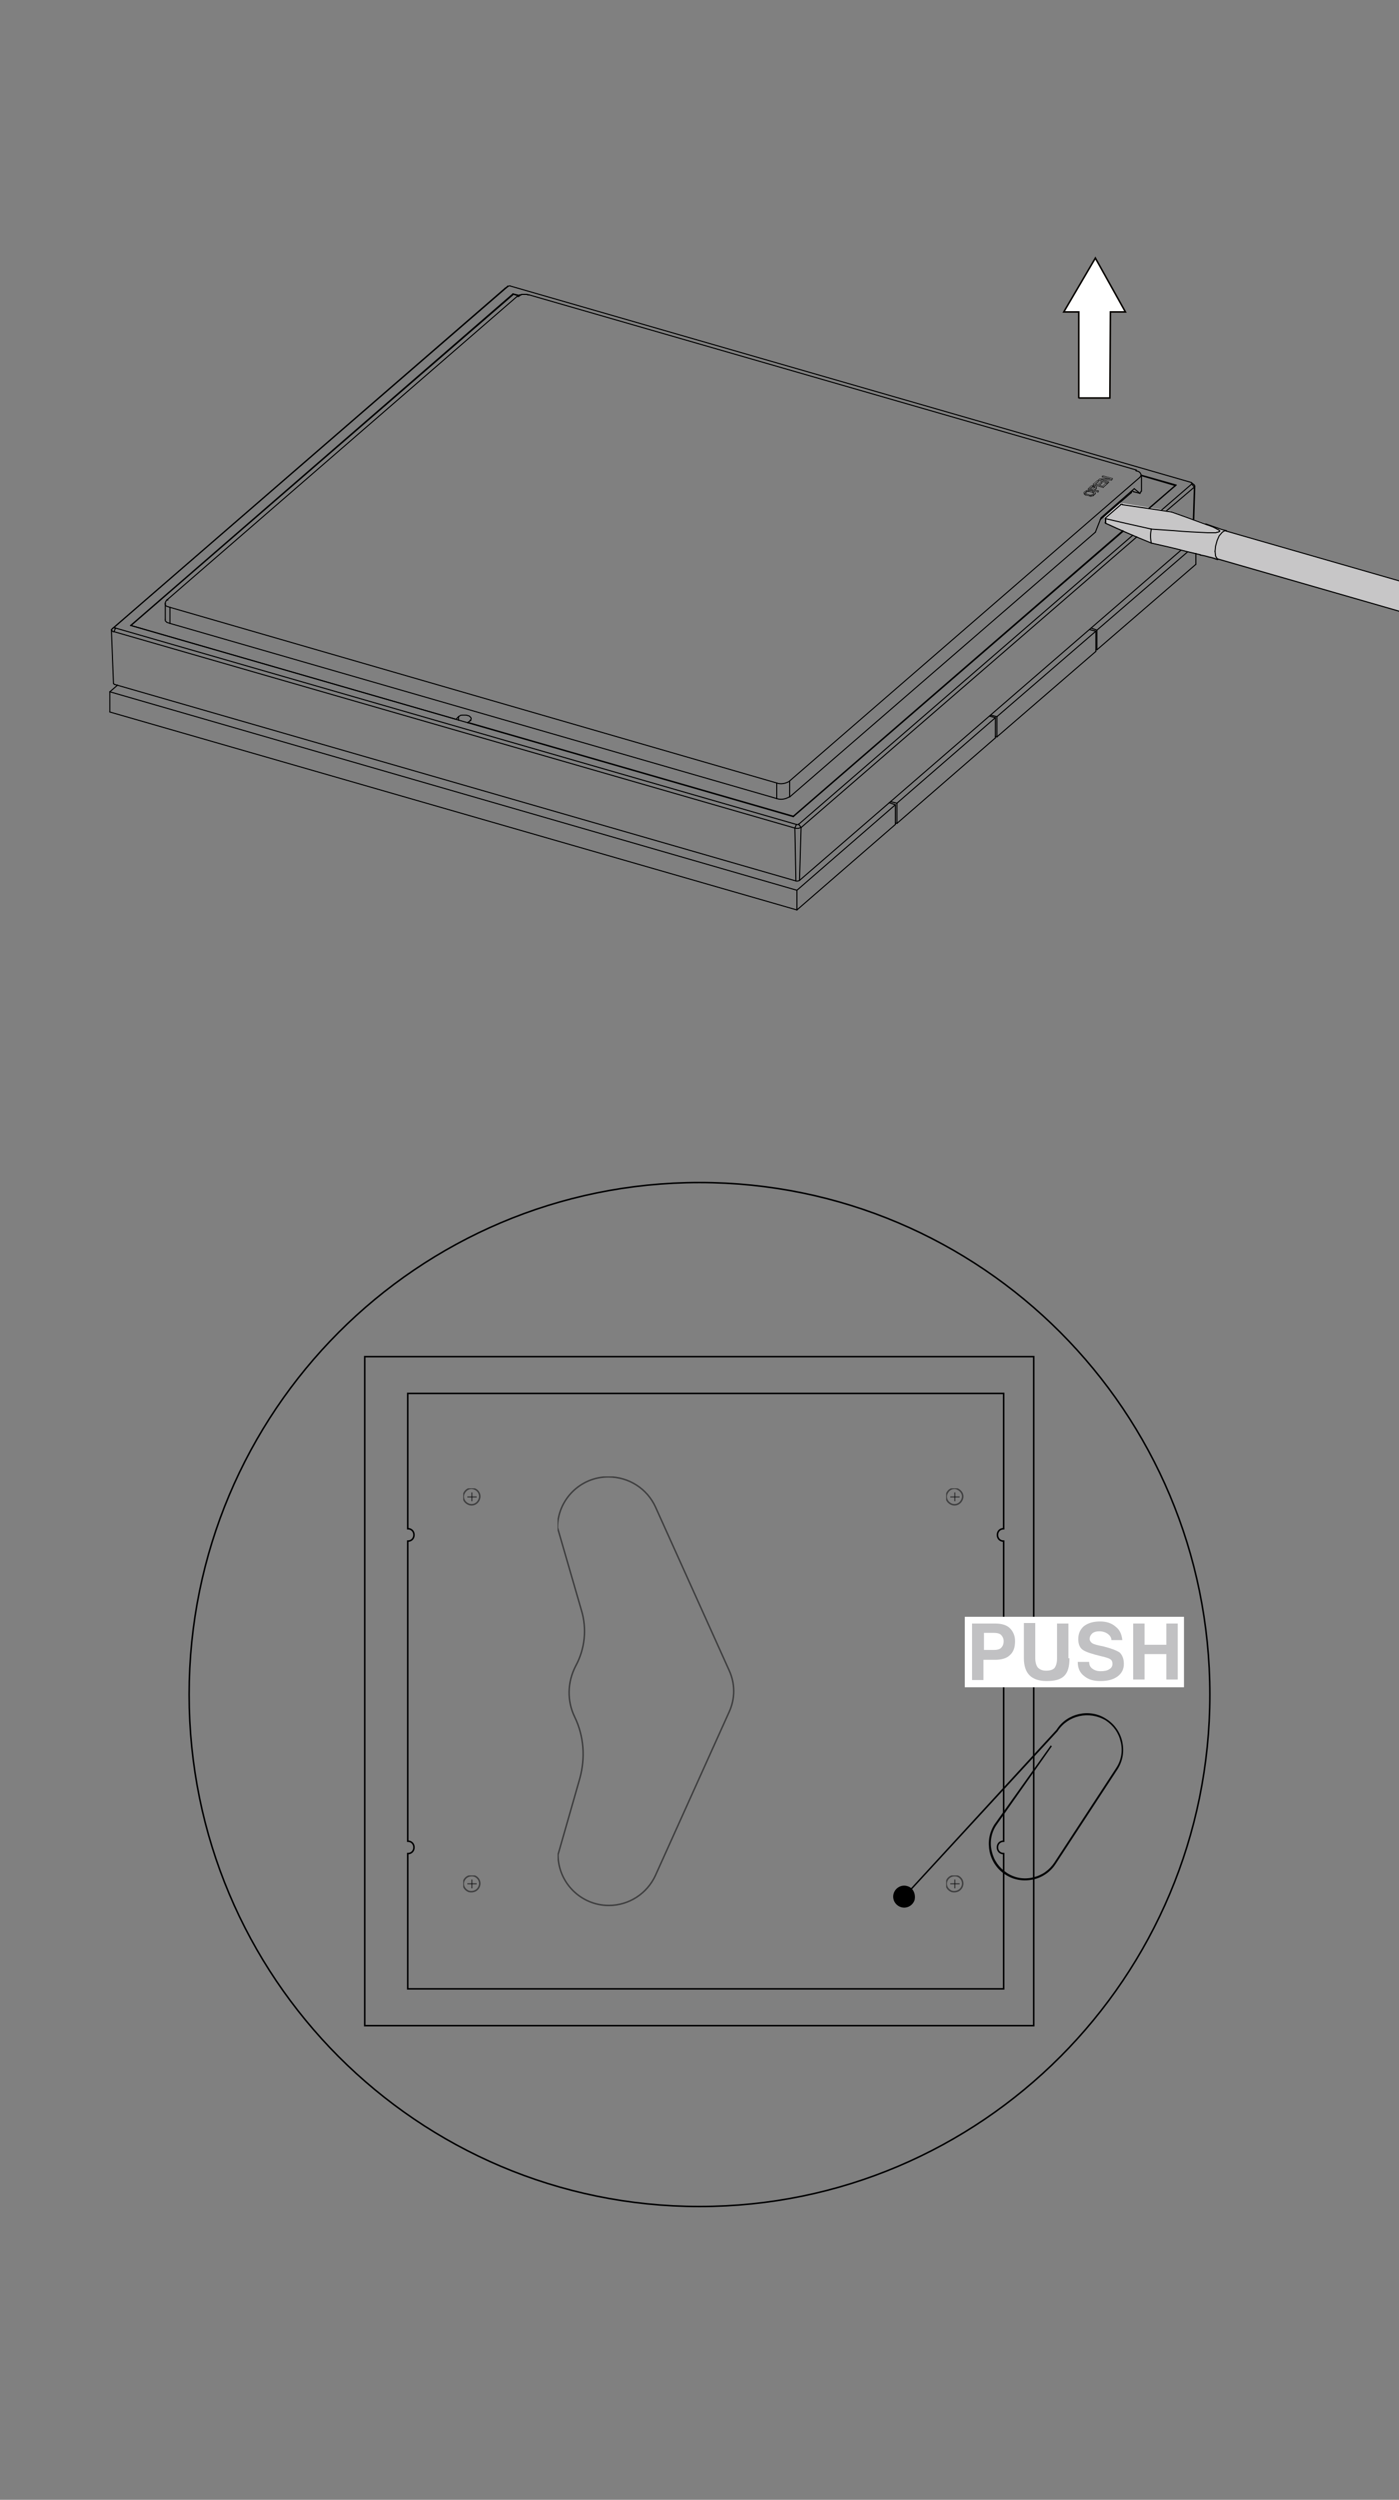 <?xml version="1.0" encoding="utf-8"?>
<!-- Generator: Adobe Illustrator 23.0.1, SVG Export Plug-In . SVG Version: 6.00 Build 0)  -->
<svg version="1.1" id="Ebene_1" xmlns="http://www.w3.org/2000/svg" xmlns:xlink="http://www.w3.org/1999/xlink" x="0px" y="0px"
	 width="270px" height="482.4px" viewBox="0 0 270 482.4" style="enable-background:new 0 0 270 482.4;" xml:space="preserve">
<rect x="0" y="0" width="270" height="482.4" fill="#808080" stroke="none"/>
<style type="text/css">
	.st0{fill:none;stroke:#181717;stroke-width:0.5;stroke-linecap:round;stroke-linejoin:round;stroke-miterlimit:10;}
	.st1{fill:none;stroke:#181717;stroke-width:0.5;stroke-linecap:round;stroke-linejoin:round;}
	.st2{fill:none;stroke:#020203;stroke-width:0.5;stroke-linecap:round;stroke-linejoin:round;stroke-miterlimit:10;}
	.st3{display:none;}
	.st4{display:inline;fill:#FFFFFF;}
	.st5{display:inline;fill:none;stroke:#020203;stroke-width:0.3;stroke-miterlimit:10;}
	.st6{display:inline;}
	.st7{fill:#020203;}
	.st8{fill:none;stroke:#020203;stroke-width:0.3;stroke-linecap:round;stroke-linejoin:round;stroke-miterlimit:10;}
	.st9{fill:#050607;}
	.st10{fill:none;stroke:#020203;stroke-width:0.3;stroke-miterlimit:10;}
	.st11{opacity:0.5;}
	.st12{clip-path:url(#SVGID_2_);}
	.st13{clip-path:url(#SVGID_4_);fill:none;stroke:#020203;stroke-width:0.3;stroke-miterlimit:10;}
	.st14{clip-path:url(#SVGID_6_);}
	.st15{clip-path:url(#SVGID_8_);fill:none;stroke:#020203;stroke-width:0.3;stroke-miterlimit:10;}
	.st16{clip-path:url(#SVGID_10_);}
	.st17{clip-path:url(#SVGID_12_);fill:none;stroke:#020203;stroke-width:0.3;stroke-miterlimit:10;}
	.st18{clip-path:url(#SVGID_14_);}
	.st19{clip-path:url(#SVGID_16_);fill:none;stroke:#020203;stroke-width:0.3;stroke-miterlimit:10;}
	.st20{clip-path:url(#SVGID_18_);}
	.st21{clip-path:url(#SVGID_20_);fill:none;stroke:#020203;stroke-width:0.3;stroke-miterlimit:10;}
	.st22{clip-path:url(#SVGID_22_);}
	.st23{clip-path:url(#SVGID_24_);fill:none;stroke:#020203;stroke-width:0.3;stroke-miterlimit:10;}
	.st24{clip-path:url(#SVGID_26_);}
	.st25{clip-path:url(#SVGID_28_);fill:none;stroke:#020203;stroke-width:0.3;stroke-miterlimit:10;}
	.st26{clip-path:url(#SVGID_30_);}
	.st27{clip-path:url(#SVGID_32_);fill:none;stroke:#020203;stroke-width:0.3;stroke-miterlimit:10;}
	.st28{clip-path:url(#SVGID_34_);}
	.st29{clip-path:url(#SVGID_36_);fill:none;stroke:#020203;stroke-width:0.3;stroke-miterlimit:10;}
	.st30{clip-path:url(#SVGID_38_);}
	.st31{clip-path:url(#SVGID_40_);fill:none;stroke:#020203;stroke-width:0.3;stroke-miterlimit:10;}
	.st32{clip-path:url(#SVGID_42_);}
	.st33{clip-path:url(#SVGID_44_);fill:none;stroke:#020203;stroke-width:0.3;stroke-miterlimit:10;}
	.st34{clip-path:url(#SVGID_46_);}
	.st35{clip-path:url(#SVGID_48_);fill:none;stroke:#020203;stroke-width:0.3;stroke-miterlimit:10;}
	.st36{clip-path:url(#SVGID_50_);}
	.st37{clip-path:url(#SVGID_52_);fill:none;stroke:#020203;stroke-width:0.3;stroke-miterlimit:10;}
	.st38{clip-path:url(#SVGID_54_);}
	.st39{fill:#FFFFFF;}
	.st40{fill:#C1C1C3;}
	.st41{fill:#C7C6C7;}
	.st42{fill:none;stroke:#000000;stroke-width:0.199;stroke-linecap:round;stroke-linejoin:round;stroke-miterlimit:10;}
	.st43{fill:none;stroke:#000000;stroke-width:6.400000e-02;stroke-linecap:round;stroke-linejoin:round;stroke-miterlimit:10;}
	.st44{clip-path:url(#SVGID_56_);fill:#FFFFFF;stroke:#080502;stroke-width:0.3;stroke-miterlimit:10;}
</style>
<path class="st0" d="M620.5,44.7"/>
<g>
	<g>
		<path class="st1" d="M1079.4-83.1c1.3-0.3,2.5-0.5,2.7,0.1c0.1,0.7,0.1,0.7-1.4,0.9c-1.5,0.3-1.9,0.4-1.9,0.4"/>
		<path class="st1" d="M1095.4-72.1"/>
		<path class="st1" d="M1098.8-69.4"/>
		<path class="st1" d="M1170.7-17.8"/>
		<path class="st1" d="M1173.3,5.3"/>
		<path class="st1" d="M1111.7-59.9"/>
		<path class="st1" d="M1114.5-58.1"/>
		<path class="st1" d="M1114.4-54.7"/>
		<path class="st1" d="M1136.4-41.4"/>
		<path class="st1" d="M1139.3-38.6"/>
		<path class="st1" d="M1157-26.1"/>
		<path class="st1" d="M1159.8-23.2"/>
	</g>
</g>
<path class="st1" d="M988,198.3c1.3-0.3,2.5-0.5,2.7,0.1c0.1,0.7,0.1,0.7-1.4,0.9c-1.5,0.3-1.9,0.4-1.9,0.4"/>
<path class="st1" d="M1004,209.3"/>
<path class="st1" d="M1007.4,212"/>
<path class="st1" d="M1079.3,263.6"/>
<path class="st1" d="M1082.5,285.6"/>
<path class="st1" d="M1020.3,221.5"/>
<path class="st1" d="M1023.1,223.3"/>
<path class="st1" d="M1023,226.7"/>
<path class="st1" d="M1045,240"/>
<path class="st1" d="M1047.9,242.8"/>
<path class="st1" d="M1061.9,252.6"/>
<path class="st1" d="M1064.7,255.5"/>
<path class="st2" d="M201.2-7.5"/>
<path class="st2" d="M204.9,2.1"/>
<g class="st3">
	<rect x="70.5" y="154.6" class="st4" width="129.1" height="129.1"/>
	<rect x="70.5" y="154.6" class="st5" width="129.1" height="129.1"/>
	<line class="st5" x1="70.5" y1="219.1" x2="199.6" y2="219.1"/>
	<line class="st5" x1="70.5" y1="186.8" x2="199.6" y2="186.8"/>
	<line class="st5" x1="70.5" y1="251.4" x2="199.6" y2="251.4"/>
	<g class="st6">
		<path class="st7" d="M90,171.3c-0.1,0.1-0.1,0.1-0.2,0.1s-0.2,0-0.3-0.1l0,0l-2-1.8c-0.1-0.1-0.1-0.1-0.2-0.1s-0.2,0-0.2,0.1
			l-2.1,1.9c-0.1,0.1-0.2,0.1-0.3,0.1c-0.1,0-0.2,0-0.2-0.1l0,0c-0.1-0.1-0.1-0.2-0.1-0.3s0-0.2,0.1-0.2l2.5-2.3
			c0.1-0.1,0.1-0.1,0.2-0.1s0.2,0,0.2,0.1l2.5,2.3c0.1,0.1,0.1,0.2,0.1,0.2C90.1,171.1,90.1,171.2,90,171.3"/>
		<path class="st7" d="M90,203.5c-0.1,0.1-0.1,0.1-0.2,0.1s-0.2,0-0.3-0.1l0,0l-2-1.8c-0.1-0.1-0.1-0.1-0.2-0.1s-0.2,0-0.2,0.1
			l-2.1,1.9c-0.1,0.1-0.2,0.1-0.3,0.1c-0.1,0-0.2,0-0.2-0.1l0,0c-0.1-0.1-0.1-0.2-0.1-0.3s0-0.2,0.1-0.2l2.5-2.3
			c0.1-0.1,0.1-0.1,0.2-0.1s0.2,0,0.2,0.1L90,203c0.1,0.1,0.1,0.2,0.1,0.2C90.1,203.3,90.1,203.4,90,203.5"/>
		<path class="st7" d="M90,235.5c-0.1,0.1-0.1,0.1-0.2,0.1s-0.2,0-0.3-0.1l0,0l-2-1.8c-0.1-0.1-0.1-0.1-0.2-0.1s-0.2,0-0.2,0.1
			l-2.1,1.9c-0.1,0.1-0.2,0.1-0.3,0.1c-0.1,0-0.2,0-0.2-0.1l0,0c-0.1-0.1-0.1-0.2-0.1-0.3s0-0.2,0.1-0.2l2.5-2.3
			c0.1-0.1,0.1-0.1,0.2-0.1s0.2,0,0.2,0.1L90,235c0.1,0.1,0.1,0.2,0.1,0.2C90.1,235.4,90.1,235.5,90,235.5"/>
		<path class="st7" d="M90,267.8c-0.1,0.1-0.1,0.1-0.2,0.1s-0.2,0-0.3-0.1l0,0l-2-1.8c-0.1-0.1-0.1-0.1-0.2-0.1s-0.2,0-0.2,0.1
			l-2.1,1.9c-0.1,0.1-0.2,0.1-0.3,0.1c-0.1,0-0.2,0-0.2-0.1l0,0c-0.1-0.1-0.1-0.2-0.1-0.3c0-0.1,0-0.2,0.1-0.2L87,265
			c0.1-0.1,0.1-0.1,0.2-0.1s0.2,0,0.2,0.1l2.5,2.3c0.1,0.1,0.1,0.2,0.1,0.2C90.1,267.6,90.1,267.7,90,267.8"/>
	</g>
	<g class="st6">
		<path class="st7" d="M180.3,265c0.1-0.1,0.1-0.1,0.2-0.1c0.1,0,0.2,0,0.3,0.1l0,0l2,1.8c0.1,0.1,0.1,0.1,0.2,0.1
			c0.1,0,0.2,0,0.2-0.1l2.1-1.9c0.1-0.1,0.2-0.1,0.3-0.1s0.2,0,0.2,0.1l0,0c0.1,0.1,0.1,0.2,0.1,0.3c0,0.1,0,0.2-0.1,0.2l-2.5,2.3
			c-0.1,0.1-0.1,0.1-0.2,0.1s-0.2,0-0.2-0.1l-2.5-2.3c-0.1-0.1-0.1-0.2-0.1-0.2C180.2,265.2,180.3,265.1,180.3,265"/>
		<path class="st7" d="M180.3,232.8c0.1-0.1,0.1-0.1,0.2-0.1c0.1,0,0.2,0,0.3,0.1l0,0l2,1.8c0.1,0.1,0.1,0.1,0.2,0.1
			c0.1,0,0.2,0,0.2-0.1l2.1-1.9c0.1-0.1,0.2-0.1,0.3-0.1s0.2,0,0.2,0.1l0,0c0.1,0.1,0.1,0.2,0.1,0.3s0,0.2-0.1,0.2l-2.5,2.3
			c-0.1,0.1-0.1,0.1-0.2,0.1s-0.2,0-0.2-0.1l-2.5-2.3c-0.1-0.1-0.1-0.2-0.1-0.2C180.2,233,180.3,232.9,180.3,232.8"/>
		<path class="st7" d="M180.3,200.8c0.1-0.1,0.1-0.1,0.2-0.1c0.1,0,0.2,0,0.3,0.1l0,0l2,1.8c0.1,0.1,0.1,0.1,0.2,0.1
			c0.1,0,0.2,0,0.2-0.1l2.1-1.9c0.1-0.1,0.2-0.1,0.3-0.1s0.2,0,0.2,0.1l0,0c0.1,0.1,0.1,0.2,0.1,0.3s0,0.2-0.1,0.2l-2.5,2.3
			c-0.1,0.1-0.1,0.1-0.2,0.1s-0.2,0-0.2-0.1l-2.5-2.3c-0.1-0.1-0.1-0.2-0.1-0.2C180.2,200.9,180.3,200.8,180.3,200.8"/>
		<path class="st7" d="M180.3,168.5c0.1-0.1,0.1-0.1,0.2-0.1c0.1,0,0.2,0,0.3,0.1l0,0l2,1.8c0.1,0.1,0.1,0.1,0.2,0.1
			c0.1,0,0.2,0,0.2-0.1l2.1-1.9c0.1-0.1,0.2-0.1,0.3-0.1s0.2,0,0.2,0.1l0,0c0.1,0.1,0.1,0.2,0.1,0.3s0,0.2-0.1,0.2l-2.5,2.3
			c-0.1,0.1-0.1,0.1-0.2,0.1s-0.2,0-0.2-0.1l-2.5-2.3c-0.1-0.1-0.1-0.2-0.1-0.2C180.2,168.7,180.3,168.6,180.3,168.5"/>
	</g>
</g>
<path class="st8" d="M135,425.8c54.4,0,98.5-44.2,98.5-98.8s-44.1-98.8-98.5-98.8S36.5,272.4,36.5,327S80.6,425.8,135,425.8z"/>
<g>
	<path class="st9" d="M174.7,366l29.4-31.9c2-3.1,6.1-4,9.3-2.1c1.5,1,2.5,2.4,2.9,4.2c0.4,1.7,0.1,3.5-0.9,5l-11.9,18.2
		c-1,1.5-2.4,2.5-4.2,2.9c-1.7,0.4-3.5,0.1-5-0.9s-2.5-2.4-2.9-4.2c-0.4-1.7-0.1-3.5,0.9-5L203,337l-0.2-0.2l-10.9,15.3
		c-1,1.6-1.3,3.4-0.9,5.3c0.4,1.8,1.5,3.4,3.1,4.4s3.4,1.3,5.3,0.9c1.8-0.4,3.4-1.5,4.4-3.1l11.9-18.2c1-1.6,1.3-3.4,0.9-5.3
		c-0.4-1.8-1.5-3.4-3.1-4.4c-3.2-2.1-7.6-1.1-9.6,2.1l-29.3,31.9L174.7,366z"/>
</g>
<g>
	<rect x="70.4" y="261.8" class="st10" width="129.1" height="129.1"/>
	<g>
		<path class="st10" d="M193.7,357.7c-0.7,0-1.2-0.5-1.2-1.2c0-0.7,0.5-1.2,1.2-1.2v-57.9c-0.7,0-1.2-0.5-1.2-1.2
			c0-0.7,0.5-1.2,1.2-1.2v-26.1h-115V295c0.7,0,1.2,0.5,1.2,1.2c0,0.7-0.5,1.2-1.2,1.2v57.9c0.7,0,1.2,0.5,1.2,1.2
			c0,0.7-0.5,1.2-1.2,1.2v26.1h115V357.7z"/>
		<g class="st11">
			<g>
				<g>
					<defs>
						<rect id="SVGID_1_" x="182.6" y="287.2" width="3.4" height="3.4"/>
					</defs>
					<clipPath id="SVGID_2_">
						<use xlink:href="#SVGID_1_"  style="overflow:visible;"/>
					</clipPath>
					<g class="st12">
						<g>
							<defs>
								<rect id="SVGID_3_" x="182.6" y="287.2" width="3.4" height="3.4"/>
							</defs>
							<clipPath id="SVGID_4_">
								<use xlink:href="#SVGID_3_"  style="overflow:visible;"/>
							</clipPath>
							<path class="st13" d="M185.7,289.3c-0.3,0.8-1.1,1.3-2,1c-0.8-0.3-1.3-1.1-1-2c0.3-0.8,1.1-1.3,2-1
								C185.6,287.7,186,288.5,185.7,289.3z"/>
						</g>
					</g>
				</g>
			</g>
		</g>
		<g class="st11">
			<g>
				<g>
					<defs>
						<rect id="SVGID_5_" x="184.1" y="288" width="0.3" height="1.8"/>
					</defs>
					<clipPath id="SVGID_6_">
						<use xlink:href="#SVGID_5_"  style="overflow:visible;"/>
					</clipPath>
					<g class="st14">
						<g>
							<defs>
								<rect id="SVGID_7_" x="184.1" y="288" width="0.3" height="1.8"/>
							</defs>
							<clipPath id="SVGID_8_">
								<use xlink:href="#SVGID_7_"  style="overflow:visible;"/>
							</clipPath>
							<line class="st15" x1="184.3" y1="289.7" x2="184.3" y2="288"/>
						</g>
					</g>
				</g>
			</g>
		</g>
		<g class="st11">
			<g>
				<g>
					<defs>
						<rect id="SVGID_9_" x="183.4" y="288.7" width="1.8" height="0.3"/>
					</defs>
					<clipPath id="SVGID_10_">
						<use xlink:href="#SVGID_9_"  style="overflow:visible;"/>
					</clipPath>
					<g class="st16">
						<g>
							<defs>
								<rect id="SVGID_11_" x="183.4" y="288.7" width="1.8" height="0.3"/>
							</defs>
							<clipPath id="SVGID_12_">
								<use xlink:href="#SVGID_11_"  style="overflow:visible;"/>
							</clipPath>
							<line class="st17" x1="183.4" y1="288.9" x2="185.2" y2="288.9"/>
						</g>
					</g>
				</g>
			</g>
		</g>
		<g class="st11">
			<g>
				<g>
					<defs>
						<rect id="SVGID_13_" x="182.6" y="361.9" width="3.4" height="3.4"/>
					</defs>
					<clipPath id="SVGID_14_">
						<use xlink:href="#SVGID_13_"  style="overflow:visible;"/>
					</clipPath>
					<g class="st18">
						<g>
							<defs>
								<rect id="SVGID_15_" x="182.6" y="361.9" width="3.4" height="3.4"/>
							</defs>
							<clipPath id="SVGID_16_">
								<use xlink:href="#SVGID_15_"  style="overflow:visible;"/>
							</clipPath>
							<path class="st19" d="M185.7,364c-0.3,0.8-1.1,1.2-2,1c-0.8-0.3-1.3-1.1-1-2c0.3-0.8,1.1-1.2,2-1
								C185.6,362.3,186,363.2,185.7,364z"/>
						</g>
					</g>
				</g>
			</g>
		</g>
		<g class="st11">
			<g>
				<g>
					<defs>
						<rect id="SVGID_17_" x="184.1" y="362.7" width="0.3" height="1.8"/>
					</defs>
					<clipPath id="SVGID_18_">
						<use xlink:href="#SVGID_17_"  style="overflow:visible;"/>
					</clipPath>
					<g class="st20">
						<g>
							<defs>
								<rect id="SVGID_19_" x="184.1" y="362.7" width="0.3" height="1.8"/>
							</defs>
							<clipPath id="SVGID_20_">
								<use xlink:href="#SVGID_19_"  style="overflow:visible;"/>
							</clipPath>
							<line class="st21" x1="184.3" y1="364.4" x2="184.3" y2="362.7"/>
						</g>
					</g>
				</g>
			</g>
		</g>
		<g class="st11">
			<g>
				<g>
					<defs>
						<rect id="SVGID_21_" x="183.4" y="363.4" width="1.8" height="0.3"/>
					</defs>
					<clipPath id="SVGID_22_">
						<use xlink:href="#SVGID_21_"  style="overflow:visible;"/>
					</clipPath>
					<g class="st22">
						<g>
							<defs>
								<rect id="SVGID_23_" x="183.4" y="363.4" width="1.8" height="0.3"/>
							</defs>
							<clipPath id="SVGID_24_">
								<use xlink:href="#SVGID_23_"  style="overflow:visible;"/>
							</clipPath>
							<line class="st23" x1="183.4" y1="363.5" x2="185.2" y2="363.5"/>
						</g>
					</g>
				</g>
			</g>
		</g>
		<g class="st11">
			<g>
				<g>
					<defs>
						<rect id="SVGID_25_" x="89.4" y="287.2" width="3.4" height="3.4"/>
					</defs>
					<clipPath id="SVGID_26_">
						<use xlink:href="#SVGID_25_"  style="overflow:visible;"/>
					</clipPath>
					<g class="st24">
						<g>
							<defs>
								<rect id="SVGID_27_" x="89.4" y="287.2" width="3.4" height="3.4"/>
							</defs>
							<clipPath id="SVGID_28_">
								<use xlink:href="#SVGID_27_"  style="overflow:visible;"/>
							</clipPath>
							<path class="st25" d="M92.5,289.3c-0.3,0.8-1.1,1.3-2,1c-0.8-0.3-1.3-1.1-1-2c0.3-0.8,1.1-1.3,2-1
								C92.4,287.6,92.8,288.5,92.5,289.3z"/>
						</g>
					</g>
				</g>
			</g>
		</g>
		<g class="st11">
			<g>
				<g>
					<defs>
						<rect id="SVGID_29_" x="90.9" y="288" width="0.3" height="1.8"/>
					</defs>
					<clipPath id="SVGID_30_">
						<use xlink:href="#SVGID_29_"  style="overflow:visible;"/>
					</clipPath>
					<g class="st26">
						<g>
							<defs>
								<rect id="SVGID_31_" x="90.9" y="288" width="0.3" height="1.8"/>
							</defs>
							<clipPath id="SVGID_32_">
								<use xlink:href="#SVGID_31_"  style="overflow:visible;"/>
							</clipPath>
							<line class="st27" x1="91.1" y1="289.7" x2="91.1" y2="288"/>
						</g>
					</g>
				</g>
			</g>
		</g>
		<g class="st11">
			<g>
				<g>
					<defs>
						<rect id="SVGID_33_" x="90.2" y="288.7" width="1.8" height="0.3"/>
					</defs>
					<clipPath id="SVGID_34_">
						<use xlink:href="#SVGID_33_"  style="overflow:visible;"/>
					</clipPath>
					<g class="st28">
						<g>
							<defs>
								<rect id="SVGID_35_" x="90.2" y="288.7" width="1.8" height="0.3"/>
							</defs>
							<clipPath id="SVGID_36_">
								<use xlink:href="#SVGID_35_"  style="overflow:visible;"/>
							</clipPath>
							<line class="st29" x1="90.2" y1="288.9" x2="92" y2="288.9"/>
						</g>
					</g>
				</g>
			</g>
		</g>
		<g class="st11">
			<g>
				<g>
					<defs>
						<rect id="SVGID_37_" x="89.4" y="361.9" width="3.4" height="3.4"/>
					</defs>
					<clipPath id="SVGID_38_">
						<use xlink:href="#SVGID_37_"  style="overflow:visible;"/>
					</clipPath>
					<g class="st30">
						<g>
							<defs>
								<rect id="SVGID_39_" x="89.4" y="361.9" width="3.4" height="3.4"/>
							</defs>
							<clipPath id="SVGID_40_">
								<use xlink:href="#SVGID_39_"  style="overflow:visible;"/>
							</clipPath>
							<path class="st31" d="M92.5,364c-0.3,0.8-1.1,1.2-2,1c-0.8-0.3-1.3-1.1-1-2c0.3-0.8,1.1-1.2,2-1
								C92.4,362.3,92.8,363.2,92.5,364z"/>
						</g>
					</g>
				</g>
			</g>
		</g>
		<g class="st11">
			<g>
				<g>
					<defs>
						<rect id="SVGID_41_" x="90.9" y="362.7" width="0.3" height="1.8"/>
					</defs>
					<clipPath id="SVGID_42_">
						<use xlink:href="#SVGID_41_"  style="overflow:visible;"/>
					</clipPath>
					<g class="st32">
						<g>
							<defs>
								<rect id="SVGID_43_" x="90.9" y="362.7" width="0.3" height="1.8"/>
							</defs>
							<clipPath id="SVGID_44_">
								<use xlink:href="#SVGID_43_"  style="overflow:visible;"/>
							</clipPath>
							<line class="st33" x1="91.1" y1="364.4" x2="91.1" y2="362.7"/>
						</g>
					</g>
				</g>
			</g>
		</g>
		<g class="st11">
			<g>
				<g>
					<defs>
						<rect id="SVGID_45_" x="90.2" y="363.4" width="1.8" height="0.3"/>
					</defs>
					<clipPath id="SVGID_46_">
						<use xlink:href="#SVGID_45_"  style="overflow:visible;"/>
					</clipPath>
					<g class="st34">
						<g>
							<defs>
								<rect id="SVGID_47_" x="90.2" y="363.4" width="1.8" height="0.3"/>
							</defs>
							<clipPath id="SVGID_48_">
								<use xlink:href="#SVGID_47_"  style="overflow:visible;"/>
							</clipPath>
							<line class="st35" x1="90.2" y1="363.5" x2="92" y2="363.5"/>
						</g>
					</g>
				</g>
			</g>
		</g>
		<g class="st11">
			<g>
				<g>
					<defs>
						<rect id="SVGID_49_" x="107.6" y="284.9" width="34.2" height="83"/>
					</defs>
					<clipPath id="SVGID_50_">
						<use xlink:href="#SVGID_49_"  style="overflow:visible;"/>
					</clipPath>
					<g class="st36">
						<g>
							<defs>
								<rect id="SVGID_51_" x="107.6" y="284.9" width="34.2" height="83"/>
							</defs>
							<clipPath id="SVGID_52_">
								<use xlink:href="#SVGID_51_"  style="overflow:visible;"/>
							</clipPath>
							<path class="st37" d="M126.5,290.8l14.2,31.5c1.2,2.6,1.2,5.5,0,8.1l-14.2,31.5c-1.6,3.5-5.1,5.8-9,5.8
								c-5.4,0-9.8-4.4-9.8-9.8l4.2-14.7c1.1-4,0.8-8.2-1-11.9c-1.5-3.1-1.4-6.7,0.2-9.8c1.8-3.3,2.2-7.2,1.1-10.8l-4.6-15.9
								c0-5.4,4.4-9.8,9.8-9.8C121.4,285,124.9,287.3,126.5,290.8z"/>
						</g>
					</g>
				</g>
			</g>
		</g>
	</g>
	<g>
		<g>
			<defs>
				<rect id="SVGID_53_" x="172.2" y="363.7" width="4.6" height="4.6"/>
			</defs>
			<clipPath id="SVGID_54_">
				<use xlink:href="#SVGID_53_"  style="overflow:visible;"/>
			</clipPath>
			<path class="st38" d="M176.5,366.7c-0.4,1.1-1.6,1.7-2.7,1.3c-1.1-0.4-1.7-1.6-1.3-2.7s1.6-1.7,2.7-1.3
				C176.2,364.3,176.8,365.5,176.5,366.7z"/>
		</g>
	</g>
</g>
<rect x="186.2" y="312" class="st39" width="42.3" height="13.6"/>
<g>
	<path class="st40" d="M187.6,313.3h1.1h3.4c1.2,0,2.2,0.3,2.8,0.9s1,1.4,1,2.5c0,1.2-0.3,2.1-1,2.7c-0.6,0.6-1.6,0.9-2.8,0.9
		c-0.9,0-1.6,0-2.3,0v3.9h-1.1h-1.1L187.6,313.3L187.6,313.3z M189.9,318.4h1.9c0.6,0,1.1-0.1,1.4-0.4c0.3-0.3,0.5-0.7,0.5-1.3
		c0-0.5-0.2-0.9-0.5-1.2c-0.3-0.3-0.8-0.4-1.4-0.4h-1.9V318.4z"/>
	<path class="st40" d="M206.4,320c0,1.6-0.3,2.7-1,3.4c-0.7,0.7-1.8,1-3.4,1c-1.5,0-2.6-0.4-3.3-1.1c-0.7-0.7-1.1-1.8-1.1-3.3v-6.8
		h1.1h1.1v6.8c0,0.8,0.2,1.4,0.5,1.8c0.4,0.4,0.9,0.6,1.6,0.6c0.8,0,1.3-0.2,1.6-0.5c0.3-0.4,0.5-1,0.5-1.8v-6.8h1.1h1.1v6.7H206.4z
		"/>
	<path class="st40" d="M214.5,316.5c0-0.5-0.3-0.9-0.7-1.2c-0.4-0.3-1-0.5-1.6-0.5s-1,0.1-1.4,0.4c-0.3,0.3-0.5,0.6-0.5,1.1
		c0,0.3,0.2,0.6,0.5,0.8c0.3,0.2,1,0.4,2.1,0.6c1.6,0.4,2.6,0.8,3.2,1.2c0.5,0.5,0.8,1.2,0.8,2.2s-0.4,1.8-1.2,2.4
		c-0.8,0.6-1.9,0.9-3.3,0.9c-1.4,0-2.4-0.3-3.2-1c-0.8-0.6-1.2-1.5-1.2-2.7h2.2c0,0.6,0.2,1,0.6,1.3c0.4,0.3,0.9,0.5,1.6,0.5
		c0.7,0,1.3-0.1,1.7-0.4c0.4-0.2,0.6-0.6,0.6-1s-0.1-0.7-0.4-0.9c-0.3-0.2-0.9-0.4-1.8-0.6c-1.7-0.4-2.9-0.8-3.5-1.2
		s-0.9-1.1-0.9-2.1c0-1.1,0.4-1.9,1.1-2.5c0.8-0.6,1.8-0.9,3.1-0.9c1.2,0,2.2,0.3,3,1c0.8,0.6,1.2,1.5,1.3,2.6L214.5,316.5
		L214.5,316.5z"/>
	<path class="st40" d="M218.7,313.3h1.1h1.1v4.1h4.2v-4.1h1.1h1.1v10.8h-1.1h-1.1v-4.9h-4.2v4.9h-1.1h-1.1V313.3z"/>
</g>
<path class="st41" d="M364.3,129l-42.1-11.9l-1.1,0.3l-3.6,1l-3.8,0.1l-4.1-1l-1.5-0.6l-2.7-1.6l-2.6-2.4l-0.1,0.2
	c-0.3-0.4-0.5-0.8-0.9-1.2c-0.6-0.7-2.1-0.7-2.8-1c-1.1-0.4-2.2-0.7-3.2-0.2c-2.4,1.2-5.8,7.1-5.8,7.1l-53.8-15.5l-10.3-3.7
	l-9.8-1.6l-3,2.8v0.9l8.5,3.9l13.3,3.1l53.4,15.4c-0.7,4.1-0.1,8.3,2.3,10.1c0.3,0.2,0.6,0.4,1,0.5c1.6,0.6,3.7,0.8,5.5,0.1
	c0.8-0.3,2-0.1,2.9-0.3l2.3-0.2l3.1,0.6l3.6,1.4l3.3,2.3l1.9,1.8c0.3,0.6,0.6,1,1,1.4l0,0.1l0.2,0.1c0.4,0.3,2.6,1.3,3.4,1.3
	l38.3,11.1"/>
<line class="st42" x1="316.3" y1="141.7" x2="357.3" y2="153.5"/>
<line class="st42" x1="364.3" y1="129" x2="323.4" y2="117.2"/>
<path class="st42" d="M321.2,117.4c-0.4,0.2-0.7,0.3-1.2,0.5c-0.6,0.2-1.3,0.4-2,0.5c-0.8,0.1-1.6,0.2-2.5,0.2
	c-0.9,0-1.8-0.1-2.7-0.2c-0.9-0.1-1.8-0.4-2.7-0.7c-0.9-0.3-1.7-0.6-2.5-1c-0.8-0.4-1.5-0.8-2.1-1.3c-0.6-0.5-1.2-0.9-1.7-1.4
	c-0.5-0.5-0.9-1-1.2-1.4c0,0,0,0,0,0"/>
<path class="st42" d="M296.3,134.5c0.2-0.1,0.4-0.2,0.6-0.2c0.6-0.2,1.3-0.4,2.1-0.5c0.8-0.1,1.7-0.2,2.5-0.2c0.9,0,1.8,0.1,2.7,0.3
	c0.9,0.2,1.8,0.4,2.7,0.7c0.8,0.3,1.7,0.7,2.4,1.1c0.7,0.4,1.4,0.9,2.1,1.3c0.6,0.5,1.1,0.9,1.6,1.4c0.5,0.5,0.9,0.9,1.2,1.4
	c0.1,0.2,0.2,0.3,0.3,0.5"/>
<line class="st42" x1="291.4" y1="133.7" x2="294.5" y2="134.6"/>
<line class="st42" x1="301.2" y1="111.5" x2="298.1" y2="110.6"/>
<line class="st42" x1="295.3" y1="111.4" x2="294.2" y2="112.1"/>
<line class="st42" x1="288.9" y1="130.4" x2="289.4" y2="131.6"/>
<line class="st42" x1="290.2" y1="117.9" x2="236.7" y2="102.5"/>
<line class="st42" x1="235.1" y1="107.9" x2="288.6" y2="123.3"/>
<g>
	<path class="st42" d="M231.6,107.1c0.6,0.1,1.1,0.2,1.7,0.4c0.6,0.1,1.1,0.3,1.7,0.5"/>
	<path class="st42" d="M236.7,102.4c-0.5-0.1-0.9-0.2-1.4-0.4c-0.9-0.3-1.7-0.6-2.6-0.9"/>
	<path class="st42" d="M213.3,100c0,0.2,0,0.4,0,0.6c0,0.1,0,0.2,0,0.3"/>
	<path class="st42" d="M32.2,115.8c-0.1,0.1-0.2,0.2-0.2,0.3c-0.1,0.1-0.1,0.2-0.1,0.3"/>
</g>
<line class="st42" x1="31.9" y1="116.5" x2="31.9" y2="119.5"/>
<line class="st42" x1="99.8" y1="57.2" x2="32.2" y2="115.8"/>
<g>
	<path class="st42" d="M220.2,91.7c0,0,0-0.1,0-0.1c0-0.1-0.1-0.3-0.2-0.4c-0.1-0.1-0.2-0.2-0.3-0.2c-0.1-0.1-0.2-0.1-0.3-0.1
		c-0.1,0-0.1,0-0.2-0.1"/>
</g>
<line class="st42" x1="220.3" y1="94.8" x2="220.3" y2="91.7"/>
<line class="st42" x1="219.3" y1="90.7" x2="102.1" y2="56.9"/>
<g>
	<path class="st42" d="M102.1,56.9c-0.2,0-0.4-0.1-0.6-0.1c-0.2,0-0.4,0-0.6,0c-0.2,0-0.4,0.1-0.6,0.1c-0.2,0.1-0.3,0.2-0.4,0.3"/>
</g>
<line class="st42" x1="218.4" y1="94.9" x2="218.4" y2="94.8"/>
<line class="st42" x1="21.5" y1="121.5" x2="21.9" y2="131.9"/>
<line class="st42" x1="230.4" y1="93.5" x2="230" y2="93.2"/>
<line class="st42" x1="230.4" y1="100.3" x2="230.6" y2="93.8"/>
<line class="st42" x1="98" y1="55.2" x2="97.6" y2="55.6"/>
<g>
	<path class="st42" d="M316.3,141.7c0,0-1-0.5-1-0.5l-0.8-1l-0.6-1.4l-0.4-1.8l-0.1-2.1l0.1-2.3l0.4-2.4l0.6-2.4l0.8-2.4l1-2.2
		l1.1-2l1.2-1.7l1.2-1.3l1.2-0.9l1.2-0.4l1.1,0.1"/>
</g>
<polyline class="st42" points="296.2,134.5 295.2,134.7 294.2,134.5 293.3,133.8 292.6,132.7 292.1,131.2 291.9,129.3 291.9,127.2 
	292.1,124.9 292.6,122.6 293.3,120.2 294.2,118 295.2,116 296.4,114.3 297.6,112.9 298.8,112 300,111.5 301,111.5 302,112 
	302.6,112.5 "/>
<polyline class="st42" points="291.4,133.7 291.1,133.6 290.2,132.9 289.5,131.8 289,130.2 288.8,128.4 288.8,126.3 289,124 
	289.5,121.7 290.2,119.3 291.1,117.1 292.1,115.1 293.2,113.4 294.4,112 295.6,111.1 296.8,110.6 297.9,110.6 298.1,110.6 "/>
<polyline class="st42" points="288.9,130.4 288.6,129.4 288.3,127.6 288.3,125.6 288.6,123.3 289.1,121.1 289.8,118.8 290.7,116.7 
	291.7,114.9 292.9,113.3 294,112.2 294.2,112.1 "/>
<g>
	<path class="st42" d="M226.1,98.8c1.7,0.6,3.4,1.2,5,1.8c0.6,0.2,1.3,0.5,1.9,0.7c0.4,0.1,0.8,0.3,1.1,0.4c0.2,0.1,0.4,0.2,0.6,0.3
		c0.1,0.1,0.2,0.1,0.4,0.2c0.1,0.1,0.2,0.1,0.3,0.2c0,0,0,0.1,0,0.1"/>
	<path class="st42" d="M222.2,104.8c2.2,0.5,4.5,1,6.7,1.6c0.8,0.2,1.7,0.4,2.5,0.6c0.1,0,0.2,0,0.3,0.1"/>
	<path class="st42" d="M222.2,102.1c-0.2,0.9-0.2,1.8,0,2.7"/>
	<path class="st42" d="M235.3,102.6c-0.1,0-0.1,0-0.2,0.1c-0.1,0-0.3,0-0.4,0.1c-0.6,0-1.1,0-1.7,0c-2.2-0.1-4.3-0.2-6.5-0.4
		c-1.5-0.1-2.9-0.2-4.4-0.3"/>
</g>
<line class="st42" x1="235.4" y1="102.5" x2="235.3" y2="102.6"/>
<g>
	<path class="st42" d="M213.4,100.1c2.6,0.6,5.6,1.3,8.8,2"/>
	<path class="st42" d="M213.3,100C213.3,100,213.3,100,213.3,100C213.3,100,213.3,100,213.3,100C213.3,100,213.3,100.1,213.3,100
		c0,0.1,0,0.1,0,0.1c0,0,0,0,0,0"/>
</g>
<line class="st42" x1="216.3" y1="97.4" x2="213.3" y2="100"/>
<g>
	<path class="st42" d="M216.6,97.3C216.6,97.3,216.6,97.3,216.6,97.3c-0.1,0-0.1,0-0.1,0c0,0,0,0-0.1,0c0,0,0,0-0.1,0c0,0,0,0,0,0"
		/>
	<path class="st42" d="M226.1,98.8c-3.4-0.5-6.6-1-9.5-1.4"/>
	<path class="st42" d="M213.4,100.1c0,0.3,0,0.6,0,0.9"/>
	<path class="st42" d="M213.4,101c2.6,1.2,5.6,2.5,8.8,3.8"/>
	<path class="st42" d="M213.4,101C213.4,101,213.3,101,213.4,101C213.3,101,213.3,100.9,213.4,101c-0.1-0.1-0.1-0.1-0.1-0.1"/>
	<path class="st42" d="M149.9,151.1c0.8,0.3,1.7,0.1,2.4-0.3"/>
	<path class="st42" d="M149.9,154.1c0.8,0.3,1.7,0.1,2.4-0.3"/>
</g>
<line class="st42" x1="149.9" y1="154.1" x2="149.9" y2="151.1"/>
<line class="st42" x1="152.4" y1="150.7" x2="152.4" y2="153.8"/>
<g>
	<path class="st42" d="M102,56.9c-0.2,0-0.3-0.1-0.5-0.1c-0.1,0-0.2,0-0.3,0c-0.1,0-0.2,0-0.3,0c-0.1,0-0.2,0-0.3,0.1
		c-0.1,0-0.2,0-0.2,0.1c-0.1,0.1-0.2,0.1-0.3,0.2"/>
</g>
<line class="st43" x1="209.3" y1="95.4" x2="209.2" y2="95.3"/>
<line class="st43" x1="209.4" y1="95.5" x2="209.3" y2="95.4"/>
<line class="st43" x1="209.6" y1="95.6" x2="209.4" y2="95.5"/>
<line class="st43" x1="210.2" y1="95.7" x2="209.6" y2="95.6"/>
<line class="st43" x1="210.4" y1="95.8" x2="210.2" y2="95.7"/>
<line class="st43" x1="210.6" y1="95.8" x2="210.4" y2="95.8"/>
<line class="st43" x1="210.8" y1="95.7" x2="210.6" y2="95.8"/>
<line class="st43" x1="211" y1="95.7" x2="210.8" y2="95.7"/>
<line class="st43" x1="211.1" y1="95.6" x2="211" y2="95.7"/>
<line class="st43" x1="211.3" y1="95.4" x2="211.1" y2="95.6"/>
<line class="st43" x1="211.4" y1="95.3" x2="211.3" y2="95.4"/>
<line class="st43" x1="211.4" y1="95.2" x2="211.4" y2="95.3"/>
<line class="st43" x1="211.9" y1="95" x2="210" y2="94.4"/>
<line class="st43" x1="212" y1="94.9" x2="211.9" y2="95"/>
<line class="st43" x1="211.6" y1="94.3" x2="211.3" y2="94.5"/>
<line class="st43" x1="211.6" y1="94.2" x2="211.6" y2="94.3"/>
<line class="st43" x1="212.7" y1="93.2" x2="212.3" y2="93.6"/>
<line class="st43" x1="212" y1="93" x2="211.5" y2="93.4"/>
<line class="st43" x1="212.9" y1="94.1" x2="211" y2="93.6"/>
<line class="st43" x1="213.7" y1="93.4" x2="212.9" y2="94.1"/>
<line class="st43" x1="214.7" y1="92.5" x2="214.5" y2="92.7"/>
<line class="st43" x1="213.8" y1="92.4" x2="212.7" y2="92.1"/>
<line class="st43" x1="213.8" y1="93.3" x2="212" y2="92.7"/>
<line class="st43" x1="214" y1="93.1" x2="213.8" y2="93.3"/>
<line class="st43" x1="214.5" y1="92.7" x2="212.9" y2="92.7"/>
<line class="st42" x1="32.8" y1="117.2" x2="149.9" y2="151.1"/>
<line class="st42" x1="32.8" y1="120.3" x2="149.9" y2="154.1"/>
<line class="st42" x1="32.8" y1="117.2" x2="32.8" y2="120.3"/>
<line class="st42" x1="152.4" y1="150.7" x2="220" y2="92.1"/>
<line class="st42" x1="212.5" y1="99.9" x2="218.9" y2="94.3"/>
<line class="st42" x1="211.4" y1="102.7" x2="212.5" y2="99.9"/>
<line class="st42" x1="152.4" y1="153.8" x2="211.4" y2="102.7"/>
<line class="st42" x1="220" y1="95.2" x2="220" y2="95.2"/>
<line class="st42" x1="218.9" y1="94.3" x2="220" y2="95.2"/>
<line class="st42" x1="31.9" y1="116.5" x2="31.9" y2="116.4"/>
<line class="st42" x1="32.2" y1="115.8" x2="32.2" y2="115.8"/>
<polyline class="st42" points="31.9,119.5 31.9,119.6 31.9,119.8 32,119.9 32.2,120.1 32.5,120.2 32.8,120.3 "/>
<line class="st42" x1="99.8" y1="57.2" x2="99.8" y2="57.2"/>
<line class="st43" x1="209.5" y1="94.8" x2="209.6" y2="94.7"/>
<line class="st43" x1="209.6" y1="94.7" x2="209.8" y2="94.6"/>
<line class="st43" x1="209.8" y1="94.6" x2="210" y2="94.6"/>
<line class="st43" x1="210" y1="94.6" x2="210.2" y2="94.6"/>
<line class="st43" x1="210.2" y1="94.6" x2="210.5" y2="94.6"/>
<line class="st43" x1="210.5" y1="94.6" x2="211" y2="94.8"/>
<line class="st43" x1="211" y1="94.8" x2="211.2" y2="94.9"/>
<line class="st43" x1="211.2" y1="94.9" x2="211.3" y2="95"/>
<line class="st43" x1="211.3" y1="95" x2="211.4" y2="95.1"/>
<line class="st43" x1="211.4" y1="95.1" x2="211.4" y2="95.2"/>
<line class="st43" x1="211.4" y1="95.2" x2="211.3" y2="95.3"/>
<line class="st43" x1="211.3" y1="95.3" x2="211.1" y2="95.4"/>
<line class="st43" x1="211.1" y1="95.4" x2="211" y2="95.5"/>
<line class="st43" x1="211" y1="95.5" x2="210.8" y2="95.6"/>
<line class="st43" x1="210.8" y1="95.6" x2="210.6" y2="95.6"/>
<line class="st43" x1="210.6" y1="95.6" x2="210.4" y2="95.6"/>
<line class="st43" x1="210.4" y1="95.6" x2="210.2" y2="95.6"/>
<line class="st43" x1="210.2" y1="95.6" x2="209.6" y2="95.4"/>
<line class="st43" x1="209.6" y1="95.4" x2="209.4" y2="95.3"/>
<line class="st43" x1="209.4" y1="95.3" x2="209.3" y2="95.2"/>
<line class="st43" x1="209.3" y1="95.2" x2="209.2" y2="95.1"/>
<line class="st43" x1="209.2" y1="95.1" x2="209.2" y2="95"/>
<line class="st43" x1="209.2" y1="95" x2="209.3" y2="94.9"/>
<line class="st43" x1="209.3" y1="94.9" x2="209.5" y2="94.8"/>
<line class="st43" x1="209.5" y1="95.1" x2="209.5" y2="95.1"/>
<line class="st43" x1="209.6" y1="95.2" x2="209.5" y2="95.1"/>
<line class="st43" x1="209.7" y1="95.3" x2="209.6" y2="95.2"/>
<line class="st43" x1="210.3" y1="95.5" x2="209.7" y2="95.3"/>
<line class="st43" x1="210.5" y1="95.5" x2="210.3" y2="95.5"/>
<line class="st43" x1="210.6" y1="95.5" x2="210.5" y2="95.5"/>
<line class="st43" x1="210.8" y1="95.4" x2="210.6" y2="95.5"/>
<line class="st43" x1="210.9" y1="95.4" x2="210.8" y2="95.4"/>
<line class="st43" x1="211.1" y1="95.2" x2="210.9" y2="95.4"/>
<line class="st43" x1="211.1" y1="95.1" x2="211.1" y2="95.2"/>
<line class="st43" x1="211.1" y1="95.1" x2="211.1" y2="95.1"/>
<line class="st43" x1="211" y1="95" x2="211.1" y2="95.1"/>
<line class="st43" x1="210.9" y1="94.9" x2="211" y2="95"/>
<line class="st43" x1="210.3" y1="94.7" x2="210.9" y2="94.9"/>
<line class="st43" x1="210.1" y1="94.7" x2="210.3" y2="94.7"/>
<line class="st43" x1="210" y1="94.7" x2="210.1" y2="94.7"/>
<line class="st43" x1="209.8" y1="94.8" x2="210" y2="94.7"/>
<line class="st43" x1="209.7" y1="94.8" x2="209.8" y2="94.8"/>
<line class="st43" x1="209.5" y1="95" x2="209.7" y2="94.8"/>
<line class="st43" x1="209.5" y1="95.1" x2="209.5" y2="95"/>
<line class="st43" x1="210.8" y1="95.7" x2="210.8" y2="95.6"/>
<line class="st43" x1="210.6" y1="95.8" x2="210.6" y2="95.6"/>
<line class="st43" x1="210.4" y1="95.8" x2="210.4" y2="95.6"/>
<line class="st43" x1="210.2" y1="95.7" x2="210.2" y2="95.6"/>
<line class="st43" x1="211" y1="95.7" x2="211" y2="95.5"/>
<line class="st43" x1="209.6" y1="95.6" x2="209.6" y2="95.4"/>
<line class="st43" x1="211.1" y1="95.6" x2="211.1" y2="95.4"/>
<line class="st43" x1="209.8" y1="94.9" x2="210" y2="94.9"/>
<line class="st43" x1="210" y1="94.9" x2="210.1" y2="94.9"/>
<line class="st43" x1="210.1" y1="94.9" x2="210.3" y2="94.9"/>
<line class="st43" x1="210.3" y1="94.9" x2="210.9" y2="95.1"/>
<line class="st43" x1="210.9" y1="95.1" x2="211" y2="95.1"/>
<line class="st43" x1="211" y1="95.1" x2="211.1" y2="95.2"/>
<line class="st43" x1="209.5" y1="95.2" x2="209.5" y2="95.1"/>
<line class="st43" x1="209.5" y1="95.1" x2="209.7" y2="95"/>
<line class="st43" x1="209.7" y1="95" x2="209.8" y2="94.9"/>
<line class="st43" x1="211.3" y1="95.4" x2="211.3" y2="95.3"/>
<line class="st43" x1="209.4" y1="95.5" x2="209.4" y2="95.3"/>
<line class="st43" x1="209.3" y1="95.4" x2="209.3" y2="95.2"/>
<line class="st43" x1="211.4" y1="95.3" x2="211.4" y2="95.2"/>
<line class="st43" x1="209.2" y1="95.3" x2="209.2" y2="95.1"/>
<line class="st43" x1="211.4" y1="95.2" x2="211.4" y2="95.1"/>
<line class="st43" x1="211.1" y1="95.1" x2="211.1" y2="95.2"/>
<line class="st43" x1="209.5" y1="95" x2="209.5" y2="95.1"/>
<line class="st43" x1="211" y1="95" x2="211" y2="95.1"/>
<line class="st43" x1="210.9" y1="94.9" x2="210.9" y2="95.1"/>
<line class="st43" x1="209.7" y1="95" x2="209.7" y2="94.8"/>
<line class="st43" x1="210.3" y1="94.7" x2="210.3" y2="94.9"/>
<line class="st43" x1="209.8" y1="94.8" x2="209.8" y2="94.9"/>
<line class="st43" x1="212" y1="94.7" x2="211.9" y2="94.8"/>
<line class="st43" x1="212" y1="94.9" x2="212" y2="94.7"/>
<line class="st43" x1="211.9" y1="95" x2="211.9" y2="94.8"/>
<line class="st43" x1="211.4" y1="93.7" x2="211.5" y2="93.8"/>
<line class="st43" x1="211.5" y1="93.8" x2="211.6" y2="93.9"/>
<line class="st43" x1="211.6" y1="93.9" x2="211.6" y2="94"/>
<line class="st43" x1="211.6" y1="94" x2="211.6" y2="94.1"/>
<line class="st43" x1="211.6" y1="94.1" x2="211.2" y2="94.5"/>
<line class="st43" x1="211.2" y1="94.5" x2="212" y2="94.7"/>
<line class="st43" x1="211.9" y1="94.8" x2="210" y2="94.3"/>
<line class="st43" x1="210" y1="94.3" x2="210.5" y2="93.8"/>
<line class="st43" x1="210.5" y1="93.8" x2="210.7" y2="93.7"/>
<line class="st43" x1="210.7" y1="93.7" x2="210.9" y2="93.7"/>
<line class="st43" x1="210.9" y1="93.7" x2="211.1" y2="93.7"/>
<line class="st43" x1="211.1" y1="93.7" x2="211.3" y2="93.7"/>
<line class="st43" x1="211.3" y1="93.7" x2="211.4" y2="93.7"/>
<line class="st43" x1="211.3" y1="93.9" x2="211.4" y2="94"/>
<line class="st43" x1="211.2" y1="93.9" x2="211.3" y2="93.9"/>
<line class="st43" x1="211.1" y1="93.8" x2="211.2" y2="93.9"/>
<line class="st43" x1="211" y1="93.8" x2="211.1" y2="93.8"/>
<line class="st43" x1="210.9" y1="93.8" x2="211" y2="93.8"/>
<line class="st43" x1="210.8" y1="93.9" x2="210.9" y2="93.8"/>
<line class="st43" x1="210.3" y1="94.2" x2="210.8" y2="93.9"/>
<line class="st43" x1="210.9" y1="94.4" x2="210.3" y2="94.2"/>
<line class="st43" x1="211.3" y1="94" x2="210.9" y2="94.4"/>
<line class="st43" x1="211.4" y1="94" x2="211.3" y2="94"/>
<line class="st43" x1="210" y1="94.4" x2="210" y2="94.3"/>
<line class="st43" x1="210" y1="94.7" x2="210" y2="94.9"/>
<line class="st43" x1="210.1" y1="94.7" x2="210.1" y2="94.9"/>
<line class="st43" x1="211.6" y1="94.3" x2="211.6" y2="94.1"/>
<line class="st43" x1="210.5" y1="94.3" x2="210.8" y2="94"/>
<line class="st43" x1="210.8" y1="94" x2="210.9" y2="94"/>
<line class="st43" x1="210.9" y1="94" x2="211" y2="94"/>
<line class="st43" x1="211" y1="94" x2="211.1" y2="94"/>
<line class="st43" x1="211.1" y1="94" x2="211.2" y2="94"/>
<line class="st43" x1="211.2" y1="94" x2="211.3" y2="94.1"/>
<line class="st43" x1="210.8" y1="93.9" x2="210.8" y2="94"/>
<line class="st43" x1="211.6" y1="94.2" x2="211.6" y2="94"/>
<line class="st43" x1="211.3" y1="93.9" x2="211.3" y2="94"/>
<line class="st43" x1="213.7" y1="93.3" x2="212.9" y2="94"/>
<line class="st43" x1="213.7" y1="93.4" x2="213.7" y2="93.3"/>
<line class="st43" x1="212.9" y1="94.1" x2="212.9" y2="94"/>
<line class="st43" x1="212.9" y1="94" x2="211" y2="93.4"/>
<line class="st43" x1="211" y1="93.4" x2="211.8" y2="92.7"/>
<line class="st43" x1="211.8" y1="92.7" x2="212" y2="92.8"/>
<line class="st43" x1="212" y1="92.8" x2="211.4" y2="93.4"/>
<line class="st43" x1="211.4" y1="93.4" x2="211.9" y2="93.5"/>
<line class="st43" x1="211.9" y1="93.5" x2="212.5" y2="93"/>
<line class="st43" x1="212.5" y1="93" x2="212.7" y2="93.1"/>
<line class="st43" x1="212.7" y1="93.1" x2="212.1" y2="93.6"/>
<line class="st43" x1="212.1" y1="93.6" x2="212.8" y2="93.8"/>
<line class="st43" x1="212.8" y1="93.8" x2="213.4" y2="93.2"/>
<line class="st43" x1="213.4" y1="93.2" x2="213.7" y2="93.3"/>
<line class="st43" x1="211" y1="93.6" x2="211" y2="93.4"/>
<line class="st43" x1="211.2" y1="93.9" x2="211.2" y2="94"/>
<line class="st43" x1="210.9" y1="93.8" x2="210.9" y2="94"/>
<line class="st43" x1="211.1" y1="93.8" x2="211.1" y2="94"/>
<line class="st43" x1="211" y1="93.8" x2="211" y2="94"/>
<line class="st43" x1="212.7" y1="93.2" x2="212.7" y2="93.1"/>
<line class="st43" x1="212" y1="93" x2="212" y2="92.8"/>
<line class="st43" x1="214" y1="93" x2="213.8" y2="93.1"/>
<line class="st43" x1="214" y1="93" x2="214" y2="93.1"/>
<line class="st43" x1="213.8" y1="93.3" x2="213.8" y2="93.1"/>
<line class="st43" x1="213.8" y1="93.1" x2="212" y2="92.6"/>
<line class="st43" x1="212" y1="92.7" x2="212" y2="92.6"/>
<line class="st43" x1="212" y1="92.6" x2="212.2" y2="92.4"/>
<line class="st43" x1="212.2" y1="92.4" x2="214.3" y2="92.4"/>
<line class="st43" x1="214.3" y1="92.4" x2="212.7" y2="91.9"/>
<line class="st43" x1="212.7" y1="91.9" x2="212.9" y2="91.8"/>
<line class="st43" x1="212.9" y1="91.8" x2="214.7" y2="92.3"/>
<line class="st43" x1="214.7" y1="92.3" x2="214.5" y2="92.5"/>
<line class="st43" x1="214.5" y1="92.5" x2="212.4" y2="92.5"/>
<line class="st43" x1="212.4" y1="92.5" x2="214" y2="93"/>
<line class="st43" x1="214.5" y1="92.7" x2="214.5" y2="92.5"/>
<line class="st43" x1="214.7" y1="92.5" x2="214.7" y2="92.3"/>
<line class="st43" x1="212.7" y1="92.1" x2="212.7" y2="91.9"/>
<line class="st42" x1="218.5" y1="94.7" x2="218.8" y2="94.9"/>
<line class="st42" x1="218.8" y1="94.9" x2="220" y2="95.2"/>
<g>
	<path class="st42" d="M220,95.2c0.1-0.1,0.2-0.3,0.2-0.4"/>
</g>
<line class="st42" x1="88" y1="138.8" x2="88.5" y2="138.3"/>
<line class="st42" x1="25.3" y1="120.7" x2="88" y2="138.8"/>
<line class="st42" x1="99.1" y1="56.8" x2="25.3" y2="120.7"/>
<line class="st42" x1="226.8" y1="93.7" x2="220.3" y2="91.8"/>
<line class="st42" x1="100.1" y1="57.1" x2="99.1" y2="56.8"/>
<line class="st42" x1="153.1" y1="157.5" x2="216.7" y2="102.4"/>
<line class="st42" x1="221.7" y1="98.1" x2="226.8" y2="93.7"/>
<line class="st42" x1="90.3" y1="139.4" x2="153.1" y2="157.5"/>
<line class="st42" x1="90.9" y1="139" x2="90.3" y2="139.4"/>
<g>
	<path class="st42" d="M88.5,138.3c0.1-0.1,0.2-0.1,0.3-0.2c0.1-0.1,0.3-0.1,0.5-0.1c0.2,0,0.3,0,0.5,0c0.2,0,0.3,0,0.5,0.1
		c0.2,0,0.3,0.1,0.4,0.2c0.1,0.1,0.2,0.2,0.2,0.2c0,0.1,0.1,0.2,0,0.3c0,0.1-0.1,0.2-0.2,0.2"/>
</g>
<line class="st42" x1="212.3" y1="100.3" x2="218.3" y2="95.1"/>
<g>
	<path class="st42" d="M218.3,95.1c0.1-0.1,0.1-0.1,0.1-0.2c0,0,0,0,0-0.1"/>
</g>
<line class="st42" x1="90.3" y1="139.5" x2="90.3" y2="139.4"/>
<line class="st42" x1="153.1" y1="157.5" x2="153.1" y2="157.6"/>
<line class="st42" x1="226.8" y1="93.8" x2="226.8" y2="93.7"/>
<line class="st42" x1="88" y1="138.8" x2="88" y2="138.8"/>
<line class="st42" x1="25.3" y1="120.7" x2="25.3" y2="120.7"/>
<line class="st42" x1="211.5" y1="121.8" x2="192.4" y2="138.3"/>
<line class="st42" x1="192.4" y1="138.3" x2="191.2" y2="138"/>
<line class="st42" x1="210.3" y1="121.5" x2="211.5" y2="121.8"/>
<line class="st42" x1="192.4" y1="138.3" x2="192.4" y2="142.2"/>
<line class="st42" x1="192.1" y1="142.1" x2="192.4" y2="142.2"/>
<line class="st42" x1="211.5" y1="121.8" x2="211.5" y2="125.7"/>
<line class="st42" x1="192.4" y1="142.2" x2="211.5" y2="125.7"/>
<line class="st42" x1="173.1" y1="155" x2="171.9" y2="154.7"/>
<line class="st42" x1="173.1" y1="155" x2="173.1" y2="158.9"/>
<line class="st42" x1="172.8" y1="158.8" x2="173.1" y2="158.9"/>
<line class="st42" x1="192.1" y1="138.5" x2="173.1" y2="155"/>
<line class="st42" x1="192.1" y1="138.5" x2="192.1" y2="142.4"/>
<line class="st42" x1="173.1" y1="158.9" x2="192.1" y2="142.4"/>
<line class="st42" x1="191" y1="138.2" x2="192.1" y2="138.5"/>
<line class="st42" x1="229.2" y1="106.5" x2="211.7" y2="121.6"/>
<line class="st42" x1="230.8" y1="106.8" x2="230.8" y2="108.9"/>
<line class="st42" x1="211.7" y1="125.4" x2="230.8" y2="108.9"/>
<line class="st42" x1="211.7" y1="121.6" x2="211.7" y2="125.4"/>
<line class="st42" x1="211.7" y1="121.6" x2="210.6" y2="121.2"/>
<line class="st42" x1="211.5" y1="125.4" x2="211.7" y2="125.4"/>
<line class="st42" x1="172.8" y1="155.3" x2="153.8" y2="171.8"/>
<line class="st42" x1="153.8" y1="171.8" x2="21.2" y2="133.5"/>
<line class="st42" x1="21.2" y1="133.5" x2="22.7" y2="132.2"/>
<line class="st42" x1="171.6" y1="154.9" x2="172.8" y2="155.3"/>
<line class="st42" x1="153.8" y1="171.8" x2="153.8" y2="175.6"/>
<line class="st42" x1="21.2" y1="137.4" x2="153.8" y2="175.6"/>
<line class="st42" x1="21.2" y1="137.4" x2="21.2" y2="133.5"/>
<line class="st42" x1="172.8" y1="155.3" x2="172.8" y2="159.1"/>
<line class="st42" x1="153.8" y1="175.6" x2="172.8" y2="159.1"/>
<g>
	<path class="st42" d="M153.7,159.1c0.2,0.1,0.3,0,0.5-0.1"/>
</g>
<polyline class="st42" points="154.6,159.7 154.4,159.4 154.2,159.2 154.2,159.1 154.1,159.1 "/>
<g>
	<path class="st42" d="M153.4,159.8c0.4,0.1,0.9,0.1,1.2-0.2"/>
</g>
<line class="st42" x1="153.4" y1="159.8" x2="153.7" y2="159.1"/>
<line class="st42" x1="154.6" y1="159.7" x2="154.3" y2="169.9"/>
<g>
	<path class="st42" d="M153.6,170c0.2,0.1,0.5,0,0.7-0.1"/>
</g>
<line class="st42" x1="153.6" y1="170" x2="153.4" y2="159.8"/>
<line class="st42" x1="153.7" y1="159.1" x2="22.3" y2="121.2"/>
<line class="st42" x1="153.4" y1="159.8" x2="22" y2="121.9"/>
<line class="st42" x1="22" y1="121.9" x2="22.3" y2="121.2"/>
<line class="st42" x1="98.5" y1="55.2" x2="229.9" y2="93.1"/>
<polyline class="st42" points="229.9,93.1 229.9,93.1 230,93.2 230,93.2 230,93.2 230.1,93.3 230.1,93.3 230,93.3 230,93.4 "/>
<line class="st42" x1="230" y1="93.4" x2="224.1" y2="98.5"/>
<line class="st42" x1="218.6" y1="103.3" x2="154.1" y2="159.1"/>
<polyline class="st42" points="22.3,121.2 22.2,121.2 22.1,121.2 22.1,121.1 22.1,121.1 22.1,121.1 22.1,121 22.1,121 22.1,121 "/>
<line class="st42" x1="22.1" y1="121" x2="98" y2="55.3"/>
<g>
	<path class="st42" d="M98.5,55.2c-0.2-0.1-0.3,0-0.5,0.1"/>
</g>
<line class="st42" x1="99" y1="56.7" x2="25.2" y2="120.7"/>
<line class="st42" x1="153.1" y1="157.6" x2="25.2" y2="120.7"/>
<line class="st42" x1="227" y1="93.6" x2="221.8" y2="98.1"/>
<line class="st42" x1="216.8" y1="102.5" x2="153.1" y2="157.6"/>
<line class="st42" x1="99" y1="56.7" x2="100.2" y2="57"/>
<line class="st42" x1="220.3" y1="91.7" x2="227" y2="93.6"/>
<line class="st42" x1="22.2" y1="132.1" x2="153.6" y2="170"/>
<line class="st42" x1="230.5" y1="94" x2="230" y2="93.4"/>
<line class="st42" x1="154.6" y1="159.7" x2="219.4" y2="103.6"/>
<line class="st42" x1="225.1" y1="98.6" x2="230.5" y2="94"/>
<line class="st42" x1="154.3" y1="169.9" x2="227.9" y2="106.2"/>
<polyline class="st42" points="21.9,131.9 21.9,131.9 21.9,131.9 22,132 22,132 22.1,132.1 22.2,132.1 "/>
<polyline class="st42" points="21.7,121.3 21.6,121.4 21.5,121.5 21.5,121.5 21.6,121.6 21.6,121.7 21.7,121.8 21.8,121.9 22,121.9 
	"/>
<line class="st42" x1="21.7" y1="121.3" x2="22.1" y2="121"/>
<line class="st42" x1="97.5" y1="55.6" x2="21.7" y2="121.3"/>
<line class="st42" x1="97.5" y1="55.6" x2="98" y2="55.3"/>
<line class="st42" x1="99" y1="56.8" x2="99" y2="56.7"/>
<g>
	<path class="st42" d="M230.5,94c0.1-0.1,0.1-0.3,0-0.4c0,0-0.1-0.1-0.1-0.1"/>
</g>
<line class="st42" x1="97.5" y1="55.6" x2="97.6" y2="55.6"/>
<polyline class="st42" points="234.5,106.4 234.6,107.3 234.9,107.8 235.1,107.9 "/>
<polyline class="st42" points="236.7,102.5 236.4,102.4 235.9,102.7 235.3,103.4 234.9,104.3 234.6,105.4 234.5,106.4 "/>
<polyline class="st42" points="32.8,117.2 32.5,117.1 32.2,117 32,116.9 31.9,116.7 31.9,116.5 31.9,116.5 "/>
<g>
	<path class="st42" d="M32.4,115.8c-0.1,0-0.2,0-0.2,0"/>
	<path class="st42" d="M100.1,57.2c-0.1,0-0.2,0-0.2,0"/>
	<path class="st42" d="M220,92.1c0.1-0.1,0.2-0.3,0.2-0.4"/>
	<path class="st42" d="M219.3,90.7C219.3,90.7,219.2,90.7,219.3,90.7"/>
	<path class="st42" d="M102.1,56.9C102.1,56.9,102,56.9,102.1,56.9"/>
</g>
<line class="st42" x1="88.5" y1="139" x2="88.5" y2="138.3"/>
<line class="st42" x1="218.3" y1="94.9" x2="218.3" y2="95.1"/>
<line class="st42" x1="230.3" y1="100.3" x2="230.5" y2="94"/>
<g>
	<g>
		<defs>
			
				<rect id="SVGID_55_" x="198" y="56.6" transform="matrix(0.353 -0.936 0.936 0.353 77.037 239.132)" width="26.8" height="14.6"/>
		</defs>
		<clipPath id="SVGID_56_">
			<use xlink:href="#SVGID_55_"  style="overflow:visible;"/>
		</clipPath>
		<polygon class="st44" points="208.2,76.8 214.2,76.8 214.3,60.2 217.2,60.2 211.4,49.8 205.3,60.2 208.2,60.2 		"/>
	</g>
</g>
</svg>
